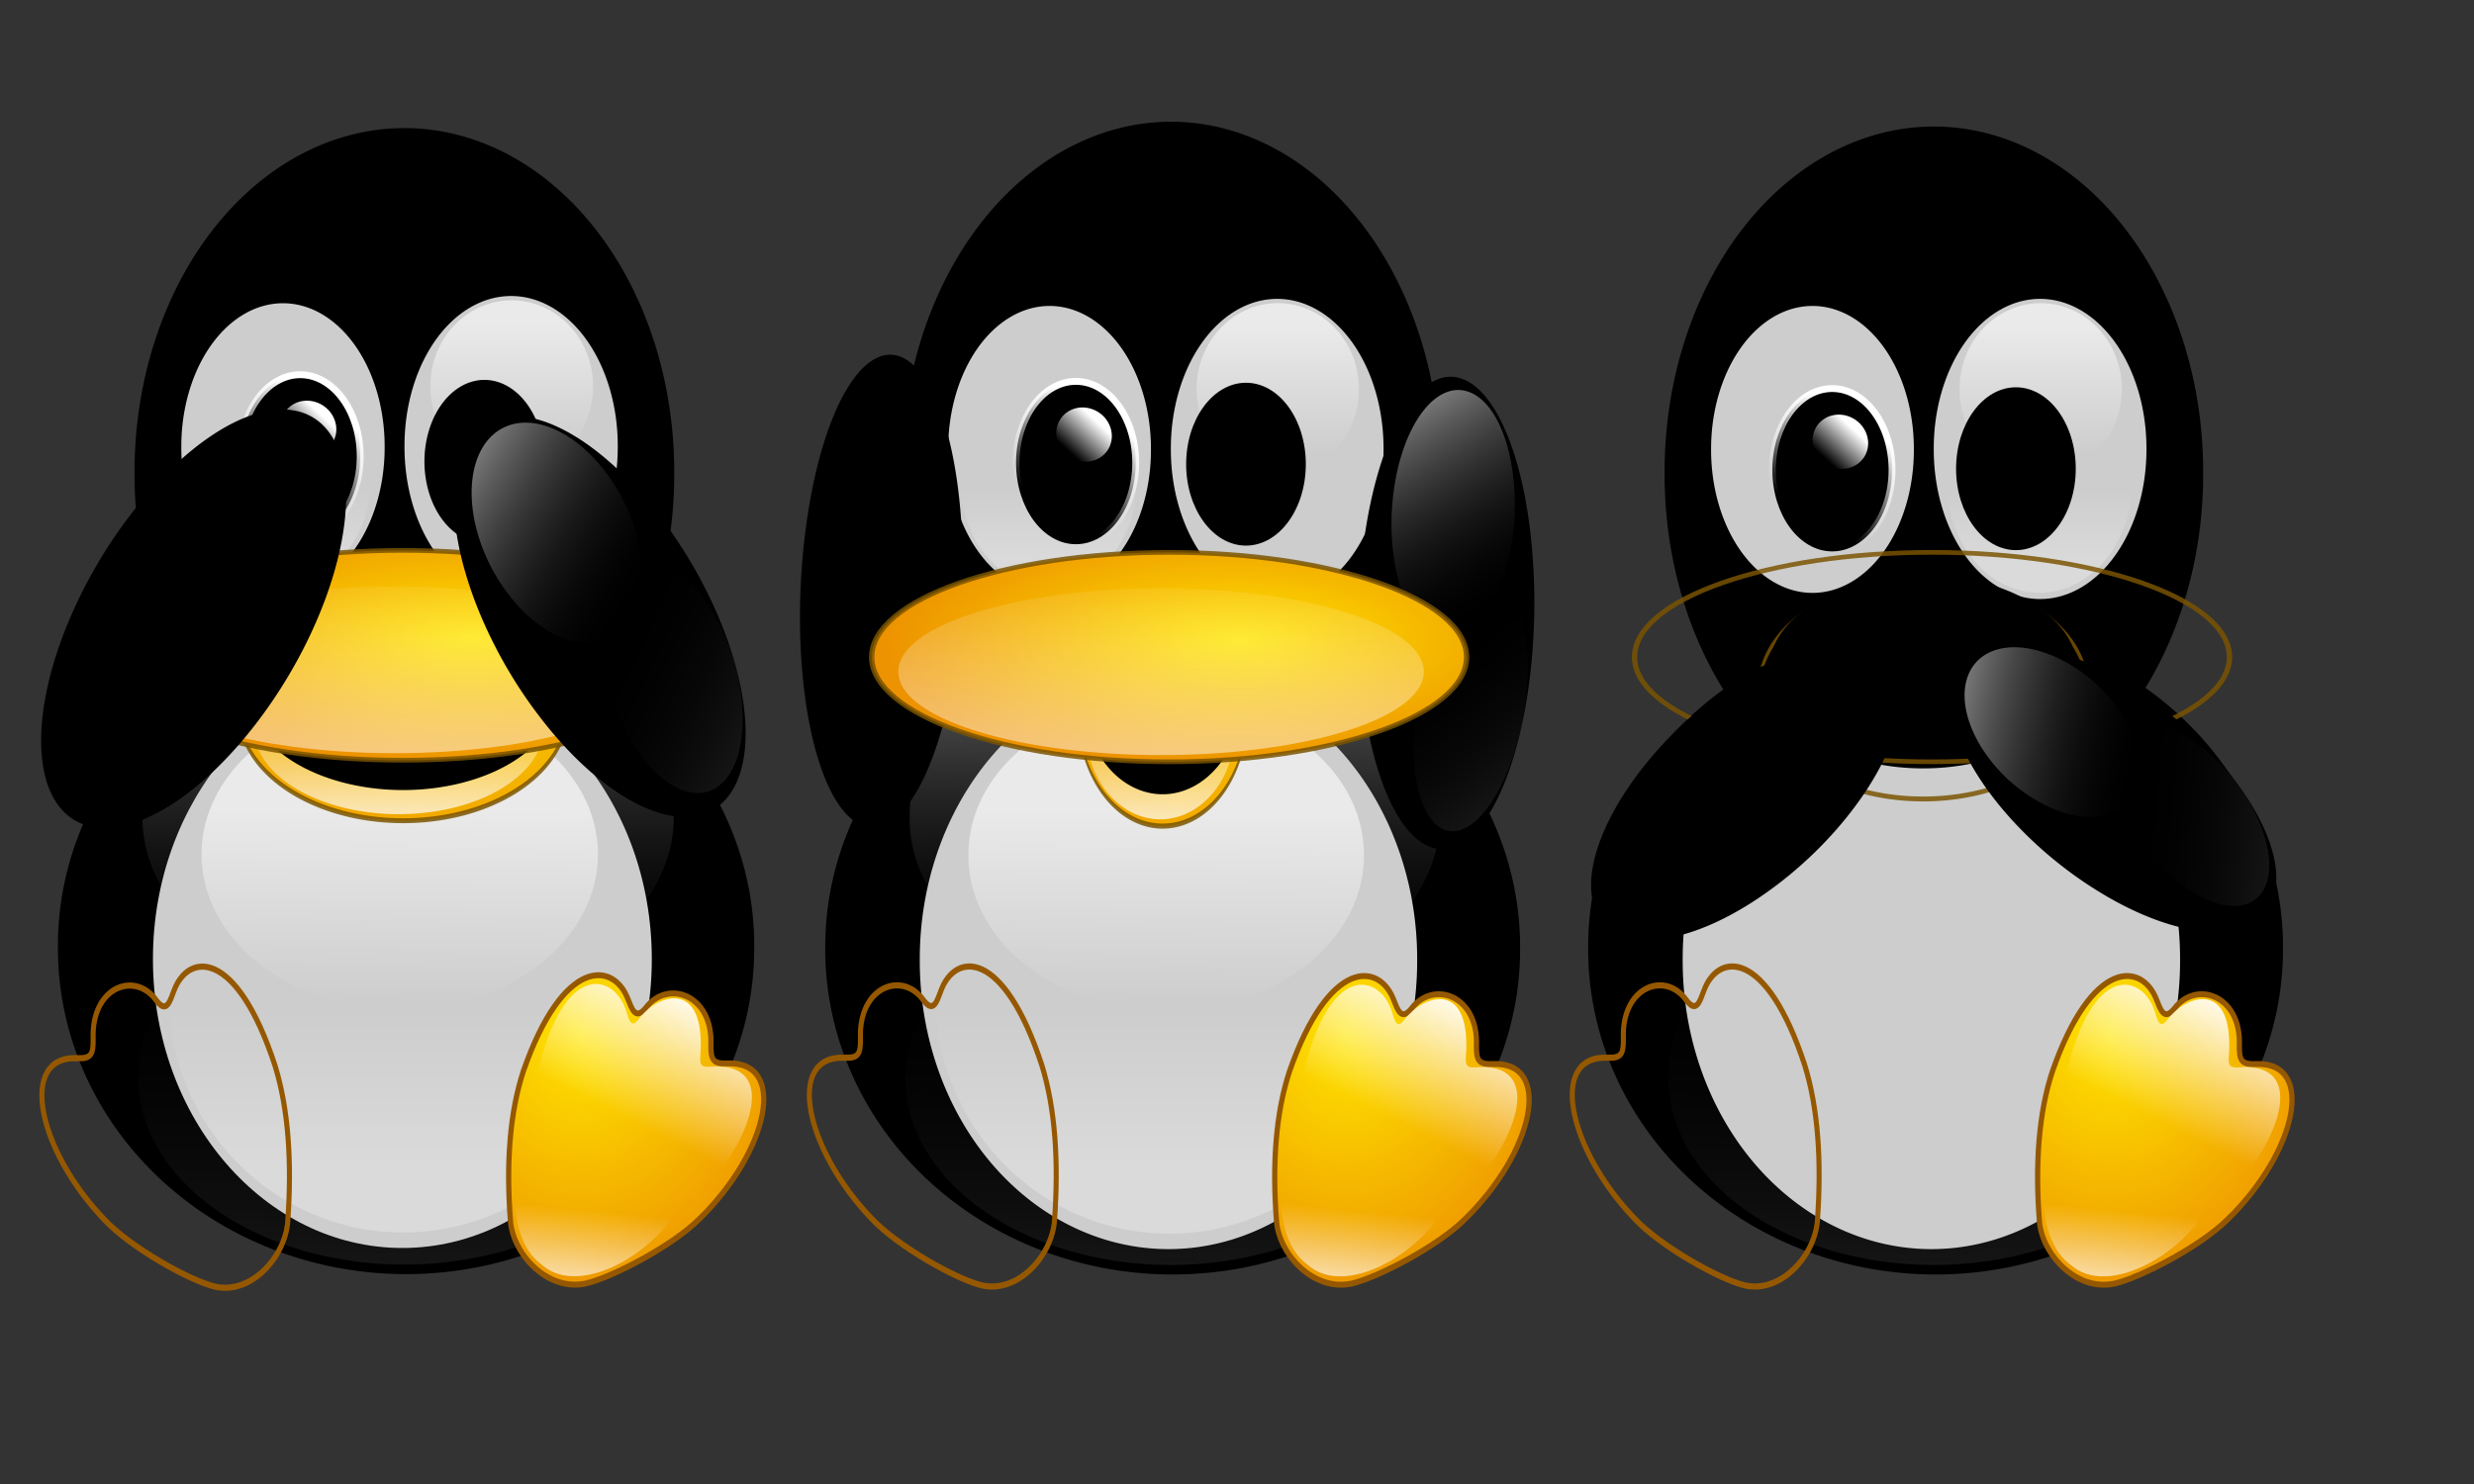 <?xml version="1.0" encoding="UTF-8" standalone="no"?>
<!DOCTYPE svg PUBLIC "-//W3C//DTD SVG 20010904//EN"
"http://www.w3.org/TR/2001/REC-SVG-20010904/DTD/svg10.dtd">
<!-- Created with Sodipodi ("http://www.sodipodi.com/") -->
<svg
   id="svg101"
   sodipodi:version="0.31.1"
   width="10in"
   height="6in"
   sodipodi:docname="/home/klown/graphics/seehearspeak2_10x6.svg"
   xmlns="http://www.w3.org/2000/svg"
   xmlns:sodipodi="http://sodipodi.sourceforge.net/DTD/sodipodi-0.dtd"
   xmlns:xlink="http://www.w3.org/1999/xlink"
   sodipodi:docbase="/home/klown/graphics/">
  <rect width="100%" height="100%" fill="#333333" stroke="none"/>
  <defs
     id="defs103">
    <linearGradient
       id="linearGradient170">
      <stop
         style="stop-color:#ffe500;stop-opacity:1;"
         offset="0"
         id="stop171" />
      <stop
         style="stop-color:#ed9200;stop-opacity:1;"
         offset="1"
         id="stop172" />
    </linearGradient>
    <linearGradient
       id="linearGradient142">
      <stop
         style="stop-color:#ffffff;stop-opacity:0;"
         offset="0"
         id="stop143" />
      <stop
         style="stop-color:#ffffff;stop-opacity:1;"
         offset="1"
         id="stop144" />
    </linearGradient>
    <linearGradient
       id="linearGradient120">
      <stop
         style="stop-color:#000000;stop-opacity:0;"
         offset="0"
         id="stop121" />
      <stop
         style="stop-color:#ffffff;stop-opacity:1;"
         offset="1"
         id="stop122" />
    </linearGradient>
    <linearGradient
       id="linearGradient114">
      <stop
         style="stop-color:#000000;stop-opacity:0;"
         offset="0"
         id="stop115" />
      <stop
         style="stop-color:#ffffff;stop-opacity:1;"
         offset="1"
         id="stop116" />
    </linearGradient>
    <linearGradient
       id="linearGradient109">
      <stop
         style="stop-color:#000000;stop-opacity:0;"
         offset="0"
         id="stop110" />
      <stop
         style="stop-color:#ffffff;stop-opacity:1;"
         offset="1"
         id="stop111" />
    </linearGradient>
    <linearGradient
       xlink:href="#linearGradient109"
       id="linearGradient112"
       x1="0.5"
       y1="0.984"
       x2="0.493"
       y2="-0.117"
       gradientUnits="objectBoundingBox"
       spreadMethod="pad" />
    <linearGradient
       xlink:href="#linearGradient114"
       id="linearGradient113"
       x1="0.515"
       y1="0.164"
       x2="0.493"
       y2="1.641"
       gradientUnits="objectBoundingBox"
       spreadMethod="pad" />
    <radialGradient
       xlink:href="#linearGradient170"
       id="radialGradient117"
       cx="0.591"
       cy="0.265"
       fx="0.591"
       fy="0.265"
       r="0.997"
       gradientUnits="objectBoundingBox"
       spreadMethod="pad" />
    <linearGradient
       xlink:href="#linearGradient142"
       id="linearGradient119"
       x1="0.481"
       y1="0.875"
       x2="0.481"
       y2="0.141"
       gradientUnits="objectBoundingBox"
       spreadMethod="pad" />
    <linearGradient
       xlink:href="#linearGradient142"
       id="linearGradient145"
       x1="0.5"
       y1="0.531"
       x2="0.5"
       y2="0.852"
       gradientUnits="objectBoundingBox"
       spreadMethod="pad" />
    <linearGradient
       xlink:href="#linearGradient142"
       id="linearGradient159"
       x1="0.216"
       y1="0.732"
       x2="0.5"
       y2="0.115"
       gradientUnits="objectBoundingBox"
       gradientTransform="scale(1,1)"
       spreadMethod="pad" />
    <linearGradient
       xlink:href="#linearGradient142"
       id="linearGradient161"
       x1="0.21"
       y1="0.883"
       x2="0.348"
       y2="0.125"
       gradientUnits="objectBoundingBox"
       spreadMethod="pad" />
    <radialGradient
       xlink:href="#linearGradient170"
       id="radialGradient177"
       cx="0.267"
       cy="0.227"
       fx="0.267"
       fy="0.227"
       r="0.822"
       gradientUnits="objectBoundingBox"
       spreadMethod="pad" />
    <linearGradient
       xlink:href="#linearGradient142"
       id="linearGradient178"
       x1="0.478"
       y1="1.216"
       x2="0.725"
       y2="0.027"
       gradientUnits="objectBoundingBox"
       spreadMethod="pad" />
    <linearGradient
       xlink:href="#linearGradient142"
       id="linearGradient180"
       x1="0.507"
       y1="0.648"
       x2="0.5"
       y2="-0.25"
       gradientUnits="objectBoundingBox"
       spreadMethod="pad" />
    <linearGradient
       xlink:href="#linearGradient142"
       id="linearGradient211"
       x1="0.481"
       y1="0.977"
       x2="0.487"
       y2="0.359"
       gradientUnits="objectBoundingBox"
       spreadMethod="pad" />
    <linearGradient
       xlink:href="#linearGradient142"
       id="linearGradient213"
       x1="0.452"
       y1="0.539"
       x2="0.653"
       y2="0.086"
       gradientUnits="objectBoundingBox"
       spreadMethod="pad" />
    <radialGradient
       xlink:href="#linearGradient170"
       id="radialGradient215"
       cx="0.616"
       cy="0.418"
       fx="0.616"
       fy="0.418"
       r="0.6"
       gradientUnits="objectBoundingBox"
       spreadMethod="pad" />
    <linearGradient
       xlink:href="#linearGradient142"
       id="linearGradient217"
       x1="0.495"
       y1="0.569"
       x2="0.711"
       y2="1.02"
       gradientUnits="objectBoundingBox"
       spreadMethod="pad" />
    <linearGradient
       xlink:href="#linearGradient142"
       id="linearGradient226"
       x1="0.514"
       y1="1.193"
       x2="0.5"
       y2="-1.227"
       gradientUnits="objectBoundingBox"
       spreadMethod="pad" />
  </defs>
  <sodipodi:namedview
     id="base" />
  <g
     id="g281"
     transform="matrix(1.872,0,0,1.378,175.275,22.683)"
     style="font-size:12;">
    <path
       sodipodi:type="arc"
       style="fill-rule:evenodd;stroke:none;fill:#000000;fill-opacity:1;stroke-opacity:1;stroke-width:1pt;stroke-linejoin:miter;stroke-linecap:butt;"
       id="path282"
       d="M 223.127 250.602 A 72.017 91.582 0 1 0 79.094,250.602 A 72.017 91.582 0 1 0 223.127 250.602 L 151.111 250.602 z"
       sodipodi:cx="151.110565"
       sodipodi:cy="250.601959"
       sodipodi:rx="72.016884"
       sodipodi:ry="91.582146"
       transform="translate(-1.665,-3.05176e-05)" />
    <path
       sodipodi:type="arc"
       style="fill-rule:nonzero;stroke:none;fill:url(#linearGradient113);fill-opacity:0.259;stroke-opacity:1;stroke-width:1pt;stroke-linejoin:miter;stroke-linecap:butt;opacity:0.99;"
       id="path283"
       d="M 223.127 212.304 A 61.194 54.117 0 1 0 100.74,212.304 A 61.194 54.117 0 1 0 223.127 212.304 L 161.934 212.304 z"
       sodipodi:cx="161.933929"
       sodipodi:cy="212.303970"
       sodipodi:rx="61.193535"
       sodipodi:ry="54.116745"
       transform="matrix(0.898,0,0,0.969,3.619,81.463)" />
    <path
       sodipodi:type="arc"
       style="fill-rule:evenodd;stroke:none;fill:url(#linearGradient112);fill-opacity:0.58;stroke-opacity:1;stroke-width:1pt;stroke-linejoin:miter;stroke-linecap:butt;"
       id="path284"
       d="M 223.127 212.304 A 61.194 54.117 0 1 0 100.74,212.304 A 61.194 54.117 0 1 0 223.127 212.304 L 161.934 212.304 z"
       sodipodi:cx="161.933929"
       sodipodi:cy="212.303970"
       sodipodi:rx="61.193535"
       sodipodi:ry="54.116745"
       transform="matrix(0.898,0,0,0.969,4.452,8.198)" />
  </g>
  <g
     id="g285"
     transform="matrix(1.451,0,0,1.472,237.533,-186.33)"
     style="font-size:12;">
    <path
       sodipodi:type="arc"
       style="fill-rule:evenodd;stroke:none;fill:#000000;fill-opacity:1;stroke-opacity:1;stroke-width:1pt;stroke-linejoin:miter;stroke-linecap:butt;"
       id="path286"
       d="M 223.127 250.602 A 72.017 91.582 0 1 0 79.094,250.602 A 72.017 91.582 0 1 0 223.127 250.602 L 151.111 250.602 z"
       sodipodi:cx="151.110565"
       sodipodi:cy="250.601959"
       sodipodi:rx="72.016884"
       sodipodi:ry="91.582146"
       transform="translate(-1.665,-3.05176e-05)" />
    <path
       sodipodi:type="arc"
       style="fill-rule:nonzero;stroke:none;fill:url(#linearGradient113);fill-opacity:0.259;stroke-opacity:1;stroke-width:1pt;stroke-linejoin:miter;stroke-linecap:butt;opacity:0.99;"
       id="path287"
       d="M 223.127 212.304 A 61.194 54.117 0 1 0 100.74,212.304 A 61.194 54.117 0 1 0 223.127 212.304 L 161.934 212.304 z"
       sodipodi:cx="161.933929"
       sodipodi:cy="212.303970"
       sodipodi:rx="61.193535"
       sodipodi:ry="54.116745"
       transform="matrix(0.898,0,0,0.969,3.619,81.463)" />
    <path
       sodipodi:type="arc"
       style="fill-rule:evenodd;stroke:none;fill:url(#linearGradient112);fill-opacity:0.58;stroke-opacity:1;stroke-width:1pt;stroke-linejoin:miter;stroke-linecap:butt;"
       id="path288"
       d="M 223.127 212.304 A 61.194 54.117 0 1 0 100.74,212.304 A 61.194 54.117 0 1 0 223.127 212.304 L 161.934 212.304 z"
       sodipodi:cx="161.933929"
       sodipodi:cy="212.303970"
       sodipodi:rx="61.193535"
       sodipodi:ry="54.116745"
       transform="matrix(0.898,0,0,0.969,4.452,8.198)" />
  </g>
  <path
     sodipodi:type="arc"
     style="font-size:12;fill:#cccdcc;fill-rule:evenodd;stroke-width:1pt;"
     id="path289"
     d="M 223.127 250.602 A 72.017 91.582 0 1 0 79.094,250.602 A 72.017 91.582 0 1 0 223.127 250.602 L 151.111 250.602 z"
     sodipodi:cx="151.110565"
     sodipodi:cy="250.601959"
     sodipodi:rx="72.016884"
     sodipodi:ry="91.582146"
     transform="matrix(1.34,0,0,1.221,250.923,66.608)" />
  <path
     sodipodi:type="arc"
     style="font-size:12;opacity:0.99;fill:url(#linearGradient145);fill-opacity:0.259;stroke-width:1pt;"
     id="path290"
     d="M 223.127 212.304 A 61.194 54.117 0 1 0 100.74,212.304 A 61.194 54.117 0 1 0 223.127 212.304 L 161.934 212.304 z"
     sodipodi:cx="161.933929"
     sodipodi:cy="212.303970"
     sodipodi:rx="61.193535"
     sodipodi:ry="54.116745"
     transform="matrix(1.482,0,0,1.7,213.762,25.552)" />
  <path
     sodipodi:type="arc"
     style="font-size:12;fill:url(#linearGradient211);fill-opacity:0.58;fill-rule:evenodd;stroke-width:1pt;"
     id="path291"
     d="M 223.127 212.304 A 61.194 54.117 0 1 0 100.74,212.304 A 61.194 54.117 0 1 0 223.127 212.304 L 161.934 212.304 z"
     sodipodi:cx="161.933929"
     sodipodi:cy="212.303970"
     sodipodi:rx="61.193535"
     sodipodi:ry="54.116745"
     transform="matrix(1.254,0,0,1.113,249.451,95.616)" />
  <g
     id="g292"
     transform="matrix(0.751,0,0,0.975,394.308,-341.61)"
     style="font-size:12;">
    <path
       sodipodi:type="arc"
       style="font-size:12;fill-rule:evenodd;stroke-width:1pt;fill:#cccdcc;fill-opacity:1;"
       id="path293"
       d="M 223.127 250.602 A 72.017 91.582 0 1 0 79.094,250.602 A 72.017 91.582 0 1 0 223.127 250.602 L 151.111 250.602 z"
       sodipodi:cx="151.110565"
       sodipodi:cy="250.601959"
       sodipodi:rx="72.016884"
       sodipodi:ry="91.582146"
       transform="matrix(0.763,0,0,0.65,19.577,366.204)" />
    <path
       sodipodi:type="arc"
       style="font-size:12;opacity:0.99;fill:url(#linearGradient145);fill-opacity:0.259;stroke-width:1pt;"
       id="path294"
       d="M 223.127 212.304 A 61.194 54.117 0 1 0 100.74,212.304 A 61.194 54.117 0 1 0 223.127 212.304 L 161.934 212.304 z"
       sodipodi:cx="161.933929"
       sodipodi:cy="212.303970"
       sodipodi:rx="61.193535"
       sodipodi:ry="54.116745"
       transform="matrix(0.78,0,0,0.807,8.186,371.186)" />
    <path
       sodipodi:type="arc"
       style="font-size:12;fill:url(#linearGradient119);fill-opacity:0.58;fill-rule:evenodd;stroke-width:1pt;"
       id="path295"
       d="M 223.127 212.304 A 61.194 54.117 0 1 0 100.74,212.304 A 61.194 54.117 0 1 0 223.127 212.304 L 161.934 212.304 z"
       sodipodi:cx="161.933929"
       sodipodi:cy="212.303970"
       sodipodi:rx="61.193535"
       sodipodi:ry="54.116745"
       transform="matrix(0.685,0,0,0.63,24.244,371.532)" />
  </g>
  <g
     id="g296"
     transform="matrix(0.716,0,0,0.932,310.701,-318.679)"
     style="font-size:12;">
    <path
       sodipodi:type="arc"
       style="font-size:12;fill-rule:evenodd;stroke-width:1pt;fill:#cccdcc;fill-opacity:1;"
       id="path297"
       d="M 223.127 250.602 A 72.017 91.582 0 1 0 79.094,250.602 A 72.017 91.582 0 1 0 223.127 250.602 L 151.111 250.602 z"
       sodipodi:cx="151.110565"
       sodipodi:cy="250.601959"
       sodipodi:rx="72.016884"
       sodipodi:ry="91.582146"
       transform="matrix(0.763,0,0,0.65,19.577,366.204)" />
    <path
       sodipodi:type="arc"
       style="font-size:12;opacity:0.99;fill:url(#linearGradient145);fill-opacity:0.259;stroke-width:1pt;"
       id="path298"
       d="M 223.127 212.304 A 61.194 54.117 0 1 0 100.74,212.304 A 61.194 54.117 0 1 0 223.127 212.304 L 161.934 212.304 z"
       sodipodi:cx="161.933929"
       sodipodi:cy="212.303970"
       sodipodi:rx="61.193535"
       sodipodi:ry="54.116745"
       transform="matrix(0.78,0,0,0.807,8.186,371.186)" />
    <path
       sodipodi:type="arc"
       style="font-size:12;fill:url(#linearGradient119);fill-opacity:0.58;fill-rule:evenodd;stroke-width:1pt;"
       id="path299"
       d="M 223.127 212.304 A 61.194 54.117 0 1 0 100.74,212.304 A 61.194 54.117 0 1 0 223.127 212.304 L 161.934 212.304 z"
       sodipodi:cx="161.933929"
       sodipodi:cy="212.303970"
       sodipodi:rx="61.193535"
       sodipodi:ry="54.116745"
       transform="matrix(0.685,0,0,0.63,24.244,371.532)" />
  </g>
  <path
     transform="matrix(1.992,0,0,1.998,170.369,-347.688)"
     style="font-size:12;stroke:url(#linearGradient159);stroke-width:1pt;"
     d="M 135.708 263.923 C 135.708 272.655 130.486 279.742 124.052 279.742 C 117.618 279.742 112.396 272.655 112.396 263.923 C 112.396 255.191 117.618 248.104 124.052 248.104 C 130.486 248.104 135.708 255.191 135.708 263.923 z "
     id="path389" />
  <path
     sodipodi:type="arc"
     style="font-size:12;fill:url(#linearGradient161);stroke-width:1pt;"
     id="path302"
     d="M 131.545 257.679 A 5.828 5.412 0 1 0 119.889,257.679 A 5.828 5.412 0 1 0 131.545 257.679 L 125.717 257.679 z"
     sodipodi:cx="125.717331"
     sodipodi:cy="257.678772"
     sodipodi:rx="5.827953"
     sodipodi:ry="5.411636"
     transform="matrix(1.571,1.036,-1.05,1.592,493.715,-371.792)" />
  <path
     transform="matrix(1.992,0,0,1.998,236.374,-347.152)"
     style="font-size:12;stroke:url(#linearGradient159);stroke-width:1pt;"
     d="M 135.708 263.923 C 135.708 272.655 130.486 279.742 124.052 279.742 C 117.618 279.742 112.396 272.655 112.396 263.923 C 112.396 255.191 117.618 248.104 124.052 248.104 C 130.486 248.104 135.708 255.191 135.708 263.923 z "
     id="path398" />
  <path
     sodipodi:type="arc"
     style="font-size:12;fill:url(#linearGradient161);stroke-width:1pt;"
     id="path305"
     d="M 131.545 257.679 A 5.828 5.412 0 1 0 119.889,257.679 A 5.828 5.412 0 1 0 131.545 257.679 L 125.717 257.679 z"
     sodipodi:cx="125.717331"
     sodipodi:cy="257.678772"
     sodipodi:rx="5.827953"
     sodipodi:ry="5.411636"
     transform="matrix(1.571,1.036,-1.05,1.592,559.72,-371.256)" />
  <g
     id="g306"
     transform="matrix(-1.133,-0.908,-0.712,1.443,856.117,-247.859)"
     style="font-size:12;">
    <path
       sodipodi:type="arc"
       style="font-size:12;fill-rule:evenodd;stroke-width:1pt;"
       id="path307"
       d="M 223.127 250.602 A 72.017 91.582 0 1 0 79.094,250.602 A 72.017 91.582 0 1 0 223.127 250.602 L 151.111 250.602 z"
       sodipodi:cx="151.110565"
       sodipodi:cy="250.601959"
       sodipodi:rx="72.016884"
       sodipodi:ry="91.582146"
       transform="matrix(0.195,0.341,-0.349,0.45,92.886,194.3)" />
    <path
       sodipodi:type="arc"
       style="font-size:12;opacity:0.99;fill:url(#linearGradient113);fill-opacity:0.259;stroke-width:1pt;"
       id="path308"
       d="M 223.127 212.304 A 61.194 54.117 0 1 0 100.74,212.304 A 61.194 54.117 0 1 0 223.127 212.304 L 161.934 212.304 z"
       sodipodi:cx="161.933929"
       sodipodi:cy="212.303970"
       sodipodi:rx="61.193535"
       sodipodi:ry="54.116745"
       transform="matrix(0.14,0.285,-0.272,0.406,52.731,240.5)" />
    <path
       sodipodi:type="arc"
       style="font-size:12;fill:url(#linearGradient112);fill-opacity:0.58;fill-rule:evenodd;stroke-width:1pt;"
       id="path309"
       d="M 223.127 212.304 A 61.194 54.117 0 1 0 100.74,212.304 A 61.194 54.117 0 1 0 223.127 212.304 L 161.934 212.304 z"
       sodipodi:cx="161.933929"
       sodipodi:cy="212.303970"
       sodipodi:rx="61.193535"
       sodipodi:ry="54.116745"
       transform="matrix(0.168,0.268,-0.325,0.382,87.004,214.006)" />
  </g>
  <g
     id="g310"
     transform="matrix(0.75,0,0,1.637,345.875,-340.665)"
     style="font-size:12;">
    <g
       id="g311"
       transform="matrix(0.587,0,0,1.032,53.112,61.055)">
      <path
         sodipodi:type="arc"
         style="fill-rule:nonzero;stroke:#7a5400;stroke-opacity:0.838;fill:url(#radialGradient117);fill-opacity:1;stroke-width:1pt;stroke-linejoin:miter;stroke-linecap:butt;"
         id="path312"
         d="M 223.127 313.877 A 74.515 29.972 0 1 0 74.098,313.877 A 74.515 29.972 0 1 0 223.127 313.877 L 148.613 313.877 z"
         sodipodi:cx="148.612885"
         sodipodi:cy="313.876892"
         sodipodi:rx="74.514580"
         sodipodi:ry="29.972351"
         transform="matrix(1,0,0,0.875,0,31.326)" />
      <path
         sodipodi:type="arc"
         style="fill-rule:nonzero;stroke:none;stroke-opacity:0.838;fill:url(#linearGradient178);fill-opacity:1;stroke-width:1pt;stroke-linejoin:miter;stroke-linecap:butt;"
         id="path313"
         d="M 223.127 313.877 A 74.515 29.972 0 1 0 74.098,313.877 A 74.515 29.972 0 1 0 223.127 313.877 L 148.613 313.877 z"
         sodipodi:cx="148.612885"
         sodipodi:cy="313.876892"
         sodipodi:rx="74.514580"
         sodipodi:ry="29.972351"
         transform="matrix(0.81,0,0,0.528,26.563,131.569)" />
      <path
         sodipodi:type="arc"
         style="fill-rule:nonzero;stroke:none;stroke-opacity:0.838;fill:url(#linearGradient180);fill-opacity:1;stroke-width:1pt;stroke-linejoin:miter;stroke-linecap:butt;"
         id="path314"
         d="M 223.127 313.877 A 74.515 29.972 0 1 0 74.098,313.877 A 74.515 29.972 0 1 0 223.127 313.877 L 148.613 313.877 z"
         sodipodi:cx="148.612885"
         sodipodi:cy="313.876892"
         sodipodi:rx="74.514580"
         sodipodi:ry="29.972351"
         transform="matrix(0.883,0,0,-0.694,15.354,527.683)" />
    </g>
    <path
       sodipodi:type="arc"
       style="fill-rule:nonzero;stroke:none;stroke-opacity:1;fill:#000000;fill-opacity:1;stroke-width:1pt;stroke-linejoin:miter;stroke-linecap:butt;"
       id="path315"
       d="M 175.671 372.156 A 34.968 20.814 0 1 0 105.736,372.156 A 34.968 20.814 0 1 0 175.671 372.156 L 140.704 372.156 z"
       sodipodi:cx="140.703506"
       sodipodi:cy="372.156494"
       sodipodi:rx="34.967731"
       sodipodi:ry="20.814148"
       transform="matrix(1.179,0,0,1.14,-25.542,-51.685)" />
  </g>
  <g
     id="g316"
     transform="matrix(1.099,-0.767,0.552,1.526,105.692,-291.059)"
     style="font-size:12;">
    <path
       sodipodi:type="arc"
       style="font-size:12;fill-rule:evenodd;stroke-width:1pt;"
       id="path317"
       d="M 223.127 250.602 A 72.017 91.582 0 1 0 79.094,250.602 A 72.017 91.582 0 1 0 223.127 250.602 L 151.111 250.602 z"
       sodipodi:cx="151.110565"
       sodipodi:cy="250.601959"
       sodipodi:rx="72.016884"
       sodipodi:ry="91.582146"
       transform="matrix(0.195,0.341,-0.349,0.45,92.886,194.3)" />
    <path
       sodipodi:type="arc"
       style="font-size:12;opacity:0.99;fill:url(#linearGradient113);fill-opacity:0.259;stroke-width:1pt;"
       id="path318"
       d="M 223.127 212.304 A 61.194 54.117 0 1 0 100.74,212.304 A 61.194 54.117 0 1 0 223.127 212.304 L 161.934 212.304 z"
       sodipodi:cx="161.933929"
       sodipodi:cy="212.303970"
       sodipodi:rx="61.193535"
       sodipodi:ry="54.116745"
       transform="matrix(0.14,0.285,-0.272,0.406,52.731,240.5)" />
    <path
       sodipodi:type="arc"
       style="font-size:12;fill:url(#linearGradient112);fill-opacity:0.58;fill-rule:evenodd;stroke-width:1pt;"
       id="path319"
       d="M 223.127 212.304 A 61.194 54.117 0 1 0 100.74,212.304 A 61.194 54.117 0 1 0 223.127 212.304 L 161.934 212.304 z"
       sodipodi:cx="161.933929"
       sodipodi:cy="212.303970"
       sodipodi:rx="61.193535"
       sodipodi:ry="54.116745"
       transform="matrix(0.168,0.268,-0.325,0.382,87.004,214.006)" />
  </g>
  <path
     transform="matrix(1.549,0,0,1.356,223.457,-170.581)"
     style="font-size:12;fill:url(#radialGradient215);stroke:#7a5400;stroke-width:1pt;stroke-opacity:0.838;"
     d="M 223.127 313.877 C 223.127 330.422 189.745 343.849 148.613 343.849 C 107.481 343.849 74.098 330.422 74.098 313.877 C 74.098 297.332 107.481 283.905 148.613 283.905 C 189.745 283.905 223.127 297.332 223.127 313.877 z "
     id="path399" />
  <path
     sodipodi:type="arc"
     style="font-size:12;fill:url(#linearGradient178);stroke-width:1pt;stroke-opacity:0.838;"
     id="path321"
     d="M 223.127 313.877 A 74.515 29.972 0 1 0 74.098,313.877 A 74.515 29.972 0 1 0 223.127 313.877 L 148.613 313.877 z"
     sodipodi:cx="148.612885"
     sodipodi:cy="313.876892"
     sodipodi:rx="74.514580"
     sodipodi:ry="29.972351"
     transform="matrix(1.255,0,0,0.818,264.612,-15.274)" />
  <path
     sodipodi:type="arc"
     style="font-size:12;fill:url(#linearGradient226);stroke-width:1pt;stroke-opacity:0.838;"
     id="path322"
     d="M 223.127 313.877 A 74.515 29.972 0 1 0 74.098,313.877 A 74.515 29.972 0 1 0 223.127 313.877 L 148.613 313.877 z"
     sodipodi:cx="148.612885"
     sodipodi:cy="313.876892"
     sodipodi:rx="74.514580"
     sodipodi:ry="29.972351"
     transform="matrix(1.368,0,0,-1.076,247.244,598.439)" />
  <g
     id="g323"
     transform="matrix(0.745,0,0,0.846,379.941,25.237)"
     style="font-size:12;">
    <path
       style="fill:url(#radialGradient177);fill-rule:evenodd;stroke:#955800;stroke-opacity:1;stroke-width:1pt;stroke-linejoin:miter;stroke-linecap:butt;fill-opacity:1;"
       d="M 176.92 579.466 C 175.788 566.489 176.757 555.083 180.25 545.746 C 190.392 520.162 203.198 521.147 206.893 529.512 C 207.926 531.735 208.825 534.49 211.472 531.592 C 217.055 525.064 228.665 528.583 228.123 539.919 C 228.086 543.211 228.629 544.22 232.285 544.081 C 247.881 543.475 242.845 563.862 225.21 579.05 C 218.214 585.221 202.619 592.341 196.069 593.619 C 186.372 595.398 177.557 586.997 176.92 579.466 z "
       id="path324"
       sodipodi:nodetypes="cssssssss"
       transform="matrix(2.034,0,0,2.034,-204.988,-648.315)" />
    <path
       style="fill:url(#linearGradient213);fill-rule:evenodd;stroke:none;stroke-opacity:1;stroke-width:1pt;stroke-linejoin:miter;stroke-linecap:butt;fill-opacity:1;"
       d="M 174.956 579.226 C 173.824 566.249 178.156 548.339 181.723 539.029 C 189.901 517.044 202.707 520.187 206.402 528.552 C 207.435 530.775 207.843 534.49 210.49 531.592 C 216.073 525.064 230.138 520.907 229.596 539.199 C 229.454 542.489 228.635 544.335 232.285 544.081 C 254.51 542.515 245.055 564.582 227.42 579.77 C 220.424 585.941 202.619 592.341 196.069 593.619 C 186.372 595.398 175.593 586.757 174.956 579.226 z "
       id="path325"
       sodipodi:nodetypes="cssssssss"
       transform="matrix(1.696,0,0,1.735,-135.648,-484.126)" />
    <path
       transform="matrix(1.027,0.647,-0.414,1.433,211.641,-363.55)"
       style="font-size:12;fill:url(#linearGradient217);stroke-width:1pt;"
       d="M 237.401 510.776 C 231.091 530.943 202.987 556.511 184.194 554.673 C 167.764 554.673 161.579 538.35 161.579 523.644 C 162.6 506.444 173.603 500.788 190.033 500.788 C 206.463 500.788 237.401 496.069 237.401 510.776 z "
       id="path326"
       sodipodi:nodetypes="ccccc" />
  </g>
  <g
     id="g327"
     transform="matrix(-0.723,0,0,0.877,521.159,8.576)"
     style="font-size:12;">
    <path
       style="fill:url(#radialGradient177);fill-rule:evenodd;stroke:#955800;stroke-opacity:1;stroke-width:1pt;stroke-linejoin:miter;stroke-linecap:butt;fill-opacity:1;"
       d="M 176.92 579.466 C 175.788 566.489 176.757 555.083 180.25 545.746 C 190.392 520.162 203.198 521.147 206.893 529.512 C 207.926 531.735 208.825 534.49 211.472 531.592 C 217.055 525.064 228.665 528.583 228.123 539.919 C 228.086 543.211 228.629 544.22 232.285 544.081 C 247.881 543.475 242.845 563.862 225.21 579.05 C 218.214 585.221 202.619 592.341 196.069 593.619 C 186.372 595.398 177.557 586.997 176.92 579.466 z "
       id="path328"
       sodipodi:nodetypes="cssssssss"
       transform="matrix(2.034,0,0,2.034,-204.988,-648.315)" />
    <path
       style="fill:url(#linearGradient213);fill-rule:evenodd;stroke:none;stroke-opacity:1;stroke-width:1pt;stroke-linejoin:miter;stroke-linecap:butt;fill-opacity:1;"
       d="M 174.956 579.226 C 173.824 566.249 178.156 548.339 181.723 539.029 C 189.901 517.044 202.707 520.187 206.402 528.552 C 207.435 530.775 207.843 534.49 210.49 531.592 C 216.073 525.064 230.138 520.907 229.596 539.199 C 229.454 542.489 228.635 544.335 232.285 544.081 C 254.51 542.515 245.055 564.582 227.42 579.77 C 220.424 585.941 202.619 592.341 196.069 593.619 C 186.372 595.398 175.593 586.757 174.956 579.226 z "
       id="path329"
       sodipodi:nodetypes="cssssssss"
       transform="matrix(1.696,0,0,1.735,-135.648,-484.126)" />
    <path
       transform="matrix(1.027,0.647,-0.414,1.433,211.641,-363.55)"
       style="font-size:12;fill:url(#linearGradient217);stroke-width:1pt;"
       d="M 237.401 510.776 C 231.091 530.943 202.987 556.511 184.194 554.673 C 167.764 554.673 161.579 538.35 161.579 523.644 C 162.6 506.444 173.603 500.788 190.033 500.788 C 206.463 500.788 237.401 496.069 237.401 510.776 z "
       id="path330"
       sodipodi:nodetypes="ccccc" />
  </g>
  <g
     id="g331"
     transform="matrix(1.872,0,0,1.378,471.311,22.683)"
     style="font-size:12;">
    <path
       sodipodi:type="arc"
       style="fill-rule:evenodd;stroke:none;fill:#000000;fill-opacity:1;stroke-opacity:1;stroke-width:1pt;stroke-linejoin:miter;stroke-linecap:butt;"
       id="path332"
       d="M 223.127 250.602 A 72.017 91.582 0 1 0 79.094,250.602 A 72.017 91.582 0 1 0 223.127 250.602 L 151.111 250.602 z"
       sodipodi:cx="151.110565"
       sodipodi:cy="250.601959"
       sodipodi:rx="72.016884"
       sodipodi:ry="91.582146"
       transform="translate(-1.665,-3.05176e-05)" />
    <path
       sodipodi:type="arc"
       style="fill-rule:nonzero;stroke:none;fill:url(#linearGradient113);fill-opacity:0.259;stroke-opacity:1;stroke-width:1pt;stroke-linejoin:miter;stroke-linecap:butt;opacity:0.99;"
       id="path333"
       d="M 223.127 212.304 A 61.194 54.117 0 1 0 100.74,212.304 A 61.194 54.117 0 1 0 223.127 212.304 L 161.934 212.304 z"
       sodipodi:cx="161.933929"
       sodipodi:cy="212.303970"
       sodipodi:rx="61.193535"
       sodipodi:ry="54.116745"
       transform="matrix(0.898,0,0,0.969,3.619,81.463)" />
    <path
       sodipodi:type="arc"
       style="fill-rule:evenodd;stroke:none;fill:url(#linearGradient112);fill-opacity:0.58;stroke-opacity:1;stroke-width:1pt;stroke-linejoin:miter;stroke-linecap:butt;"
       id="path334"
       d="M 223.127 212.304 A 61.194 54.117 0 1 0 100.74,212.304 A 61.194 54.117 0 1 0 223.127 212.304 L 161.934 212.304 z"
       sodipodi:cx="161.933929"
       sodipodi:cy="212.303970"
       sodipodi:rx="61.193535"
       sodipodi:ry="54.116745"
       transform="matrix(0.898,0,0,0.969,4.452,8.198)" />
  </g>
  <g
     id="g335"
     transform="matrix(1.451,0,0,1.463,533.569,-183.037)"
     style="font-size:12;">
    <path
       sodipodi:type="arc"
       style="fill-rule:evenodd;stroke:none;fill:#000000;fill-opacity:1;stroke-opacity:1;stroke-width:1pt;stroke-linejoin:miter;stroke-linecap:butt;"
       id="path336"
       d="M 223.127 250.602 A 72.017 91.582 0 1 0 79.094,250.602 A 72.017 91.582 0 1 0 223.127 250.602 L 151.111 250.602 z"
       sodipodi:cx="151.110565"
       sodipodi:cy="250.601959"
       sodipodi:rx="72.016884"
       sodipodi:ry="91.582146"
       transform="translate(-1.665,-3.05176e-05)" />
    <path
       sodipodi:type="arc"
       style="fill-rule:nonzero;stroke:none;fill:url(#linearGradient113);fill-opacity:0.259;stroke-opacity:1;stroke-width:1pt;stroke-linejoin:miter;stroke-linecap:butt;opacity:0.99;"
       id="path337"
       d="M 223.127 212.304 A 61.194 54.117 0 1 0 100.74,212.304 A 61.194 54.117 0 1 0 223.127 212.304 L 161.934 212.304 z"
       sodipodi:cx="161.933929"
       sodipodi:cy="212.303970"
       sodipodi:rx="61.193535"
       sodipodi:ry="54.116745"
       transform="matrix(0.898,0,0,0.969,3.619,81.463)" />
    <path
       sodipodi:type="arc"
       style="fill-rule:evenodd;stroke:none;fill:url(#linearGradient112);fill-opacity:0.58;stroke-opacity:1;stroke-width:1pt;stroke-linejoin:miter;stroke-linecap:butt;"
       id="path338"
       d="M 223.127 212.304 A 61.194 54.117 0 1 0 100.74,212.304 A 61.194 54.117 0 1 0 223.127 212.304 L 161.934 212.304 z"
       sodipodi:cx="161.933929"
       sodipodi:cy="212.303970"
       sodipodi:rx="61.193535"
       sodipodi:ry="54.116745"
       transform="matrix(0.898,0,0,0.969,4.452,8.198)" />
  </g>
  <path
     sodipodi:type="arc"
     style="font-size:12;fill:#cccdcc;fill-rule:evenodd;stroke-width:1pt;"
     id="path339"
     d="M 223.127 250.602 A 72.017 91.582 0 1 0 79.094,250.602 A 72.017 91.582 0 1 0 223.127 250.602 L 151.111 250.602 z"
     sodipodi:cx="151.110565"
     sodipodi:cy="250.601959"
     sodipodi:rx="72.016884"
     sodipodi:ry="91.582146"
     transform="matrix(1.34,0,0,1.221,546.959,66.608)" />
  <path
     sodipodi:type="arc"
     style="font-size:12;opacity:0.99;fill:url(#linearGradient145);fill-opacity:0.259;stroke-width:1pt;"
     id="path340"
     d="M 223.127 212.304 A 61.194 54.117 0 1 0 100.74,212.304 A 61.194 54.117 0 1 0 223.127 212.304 L 161.934 212.304 z"
     sodipodi:cx="161.933929"
     sodipodi:cy="212.303970"
     sodipodi:rx="61.193535"
     sodipodi:ry="54.116745"
     transform="matrix(1.482,0,0,1.7,509.799,25.552)" />
  <path
     sodipodi:type="arc"
     style="font-size:12;fill:url(#linearGradient211);fill-opacity:0.58;fill-rule:evenodd;stroke-width:1pt;"
     id="path341"
     d="M 223.127 212.304 A 61.194 54.117 0 1 0 100.74,212.304 A 61.194 54.117 0 1 0 223.127 212.304 L 161.934 212.304 z"
     sodipodi:cx="161.933929"
     sodipodi:cy="212.303970"
     sodipodi:rx="61.193535"
     sodipodi:ry="54.116745"
     transform="matrix(1.254,0,0,1.113,545.488,95.616)" />
  <g
     id="g342"
     transform="matrix(0.751,0,0,0.975,690.344,-341.61)"
     style="font-size:12;">
    <path
       sodipodi:type="arc"
       style="font-size:12;fill-rule:evenodd;stroke-width:1pt;fill:#cccdcc;fill-opacity:1;"
       id="path343"
       d="M 223.127 250.602 A 72.017 91.582 0 1 0 79.094,250.602 A 72.017 91.582 0 1 0 223.127 250.602 L 151.111 250.602 z"
       sodipodi:cx="151.110565"
       sodipodi:cy="250.601959"
       sodipodi:rx="72.016884"
       sodipodi:ry="91.582146"
       transform="matrix(0.763,0,0,0.65,19.577,366.204)" />
    <path
       sodipodi:type="arc"
       style="font-size:12;opacity:0.99;fill:url(#linearGradient145);fill-opacity:0.259;stroke-width:1pt;"
       id="path344"
       d="M 223.127 212.304 A 61.194 54.117 0 1 0 100.74,212.304 A 61.194 54.117 0 1 0 223.127 212.304 L 161.934 212.304 z"
       sodipodi:cx="161.933929"
       sodipodi:cy="212.303970"
       sodipodi:rx="61.193535"
       sodipodi:ry="54.116745"
       transform="matrix(0.78,0,0,0.807,8.186,371.186)" />
    <path
       sodipodi:type="arc"
       style="font-size:12;fill:url(#linearGradient119);fill-opacity:0.58;fill-rule:evenodd;stroke-width:1pt;"
       id="path345"
       d="M 223.127 212.304 A 61.194 54.117 0 1 0 100.74,212.304 A 61.194 54.117 0 1 0 223.127 212.304 L 161.934 212.304 z"
       sodipodi:cx="161.933929"
       sodipodi:cy="212.303970"
       sodipodi:rx="61.193535"
       sodipodi:ry="54.116745"
       transform="matrix(0.685,0,0,0.63,24.244,371.532)" />
  </g>
  <g
     id="g346"
     transform="matrix(0.716,0,0,0.932,606.737,-318.679)"
     style="font-size:12;">
    <path
       sodipodi:type="arc"
       style="font-size:12;fill-rule:evenodd;stroke-width:1pt;fill:#cccdcc;fill-opacity:1;"
       id="path347"
       d="M 223.127 250.602 A 72.017 91.582 0 1 0 79.094,250.602 A 72.017 91.582 0 1 0 223.127 250.602 L 151.111 250.602 z"
       sodipodi:cx="151.110565"
       sodipodi:cy="250.601959"
       sodipodi:rx="72.016884"
       sodipodi:ry="91.582146"
       transform="matrix(0.763,0,0,0.65,19.577,366.204)" />
    <path
       sodipodi:type="arc"
       style="font-size:12;opacity:0.99;fill:url(#linearGradient145);fill-opacity:0.259;stroke-width:1pt;"
       id="path348"
       d="M 223.127 212.304 A 61.194 54.117 0 1 0 100.74,212.304 A 61.194 54.117 0 1 0 223.127 212.304 L 161.934 212.304 z"
       sodipodi:cx="161.933929"
       sodipodi:cy="212.303970"
       sodipodi:rx="61.193535"
       sodipodi:ry="54.116745"
       transform="matrix(0.78,0,0,0.807,8.186,371.186)" />
    <path
       sodipodi:type="arc"
       style="font-size:12;fill:url(#linearGradient119);fill-opacity:0.58;fill-rule:evenodd;stroke-width:1pt;"
       id="path349"
       d="M 223.127 212.304 A 61.194 54.117 0 1 0 100.74,212.304 A 61.194 54.117 0 1 0 223.127 212.304 L 161.934 212.304 z"
       sodipodi:cx="161.933929"
       sodipodi:cy="212.303970"
       sodipodi:rx="61.193535"
       sodipodi:ry="54.116745"
       transform="matrix(0.685,0,0,0.63,24.244,371.532)" />
  </g>
  <path
     transform="matrix(1.992,0,0,1.998,463.845,-344.902)"
     style="font-size:12;stroke:url(#linearGradient159);stroke-width:1pt;"
     d="M 135.708 263.923 C 135.708 272.655 130.486 279.742 124.052 279.742 C 117.618 279.742 112.396 272.655 112.396 263.923 C 112.396 255.191 117.618 248.104 124.052 248.104 C 130.486 248.104 135.708 255.191 135.708 263.923 z "
     id="path454" />
  <path
     sodipodi:type="arc"
     style="font-size:12;fill:url(#linearGradient161);stroke-width:1pt;"
     id="path352"
     d="M 131.545 257.679 A 5.828 5.412 0 1 0 119.889,257.679 A 5.828 5.412 0 1 0 131.545 257.679 L 125.717 257.679 z"
     sodipodi:cx="125.717331"
     sodipodi:cy="257.678772"
     sodipodi:rx="5.827953"
     sodipodi:ry="5.411636"
     transform="matrix(1.571,1.036,-1.05,1.592,787.191,-369.006)" />
  <path
     transform="matrix(1.992,0,0,1.998,535.136,-345.391)"
     style="font-size:12;stroke:url(#linearGradient159);stroke-width:1pt;"
     d="M 135.708 263.923 C 135.708 272.655 130.486 279.742 124.052 279.742 C 117.618 279.742 112.396 272.655 112.396 263.923 C 112.396 255.191 117.618 248.104 124.052 248.104 C 130.486 248.104 135.708 255.191 135.708 263.923 z "
     id="path455" />
  <path
     sodipodi:type="arc"
     style="font-size:12;fill:url(#linearGradient161);stroke-width:1pt;"
     id="path355"
     d="M 131.545 257.679 A 5.828 5.412 0 1 0 119.889,257.679 A 5.828 5.412 0 1 0 131.545 257.679 L 125.717 257.679 z"
     sodipodi:cx="125.717331"
     sodipodi:cy="257.678772"
     sodipodi:rx="5.827953"
     sodipodi:ry="5.411636"
     transform="matrix(1.571,1.036,-1.05,1.592,858.482,-369.495)" />
  <g
     id="g360"
     transform="matrix(1.455,0,0,1.573,542.059,-325.34)"
     style="font-size:12;">
    <g
       id="g361"
       transform="matrix(0.587,0,0,1.032,53.112,61.055)">
      <path
         sodipodi:type="arc"
         style="fill-rule:nonzero;stroke:#7a5400;stroke-opacity:0.838;fill:url(#radialGradient117);fill-opacity:1;stroke-width:1pt;stroke-linejoin:miter;stroke-linecap:butt;"
         id="path362"
         d="M 223.127 313.877 A 74.515 29.972 0 1 0 74.098,313.877 A 74.515 29.972 0 1 0 223.127 313.877 L 148.613 313.877 z"
         sodipodi:cx="148.612885"
         sodipodi:cy="313.876892"
         sodipodi:rx="74.514580"
         sodipodi:ry="29.972351"
         transform="matrix(1,0,0,0.875,0,31.326)" />
      <path
         sodipodi:type="arc"
         style="fill-rule:nonzero;stroke:none;stroke-opacity:0.838;fill:url(#linearGradient178);fill-opacity:1;stroke-width:1pt;stroke-linejoin:miter;stroke-linecap:butt;"
         id="path363"
         d="M 223.127 313.877 A 74.515 29.972 0 1 0 74.098,313.877 A 74.515 29.972 0 1 0 223.127 313.877 L 148.613 313.877 z"
         sodipodi:cx="148.612885"
         sodipodi:cy="313.876892"
         sodipodi:rx="74.514580"
         sodipodi:ry="29.972351"
         transform="matrix(0.81,0,0,0.528,26.563,131.569)" />
      <path
         sodipodi:type="arc"
         style="fill-rule:nonzero;stroke:none;stroke-opacity:0.838;fill:url(#linearGradient180);fill-opacity:1;stroke-width:1pt;stroke-linejoin:miter;stroke-linecap:butt;"
         id="path364"
         d="M 223.127 313.877 A 74.515 29.972 0 1 0 74.098,313.877 A 74.515 29.972 0 1 0 223.127 313.877 L 148.613 313.877 z"
         sodipodi:cx="148.612885"
         sodipodi:cy="313.876892"
         sodipodi:rx="74.514580"
         sodipodi:ry="29.972351"
         transform="matrix(0.883,0,0,-0.694,15.354,527.683)" />
    </g>
    <path
       sodipodi:type="arc"
       style="fill-rule:nonzero;stroke:none;stroke-opacity:1;fill:#000000;fill-opacity:1;stroke-width:1pt;stroke-linejoin:miter;stroke-linecap:butt;"
       id="path365"
       d="M 175.671 372.156 A 34.968 20.814 0 1 0 105.736,372.156 A 34.968 20.814 0 1 0 175.671 372.156 L 140.704 372.156 z"
       sodipodi:cx="140.703506"
       sodipodi:cy="372.156494"
       sodipodi:rx="34.967731"
       sodipodi:ry="20.814148"
       transform="matrix(1.179,0,0,1.14,-25.542,-51.685)" />
  </g>
  <path
     transform="matrix(1.549,0,0,1.356,519.494,-170.581)"
     style="font-size:12;fill:url(#radialGradient215);stroke:#7a5400;stroke-width:1pt;stroke-opacity:0.838;"
     d="M 223.127 313.877 C 223.127 330.422 189.745 343.849 148.613 343.849 C 107.481 343.849 74.098 330.422 74.098 313.877 C 74.098 297.332 107.481 283.905 148.613 283.905 C 189.745 283.905 223.127 297.332 223.127 313.877 z "
     id="path456" />
  <path
     sodipodi:type="arc"
     style="font-size:12;fill:url(#linearGradient178);stroke-width:1pt;stroke-opacity:0.838;"
     id="path371"
     d="M 223.127 313.877 A 74.515 29.972 0 1 0 74.098,313.877 A 74.515 29.972 0 1 0 223.127 313.877 L 148.613 313.877 z"
     sodipodi:cx="148.612885"
     sodipodi:cy="313.876892"
     sodipodi:rx="74.514580"
     sodipodi:ry="29.972351"
     transform="matrix(1.255,0,0,0.818,560.648,-15.274)" />
  <path
     sodipodi:type="arc"
     style="font-size:12;fill:url(#linearGradient226);stroke-width:1pt;stroke-opacity:0.838;"
     id="path372"
     d="M 223.127 313.877 A 74.515 29.972 0 1 0 74.098,313.877 A 74.515 29.972 0 1 0 223.127 313.877 L 148.613 313.877 z"
     sodipodi:cx="148.612885"
     sodipodi:cy="313.876892"
     sodipodi:rx="74.514580"
     sodipodi:ry="29.972351"
     transform="matrix(1.368,0,0,-1.076,543.281,598.439)" />
  <g
     id="g373"
     transform="matrix(0.745,0,0,0.846,675.977,25.237)"
     style="font-size:12;">
    <path
       style="fill:url(#radialGradient177);fill-rule:evenodd;stroke:#955800;stroke-opacity:1;stroke-width:1pt;stroke-linejoin:miter;stroke-linecap:butt;fill-opacity:1;"
       d="M 176.92 579.466 C 175.788 566.489 176.757 555.083 180.25 545.746 C 190.392 520.162 203.198 521.147 206.893 529.512 C 207.926 531.735 208.825 534.49 211.472 531.592 C 217.055 525.064 228.665 528.583 228.123 539.919 C 228.086 543.211 228.629 544.22 232.285 544.081 C 247.881 543.475 242.845 563.862 225.21 579.05 C 218.214 585.221 202.619 592.341 196.069 593.619 C 186.372 595.398 177.557 586.997 176.92 579.466 z "
       id="path374"
       sodipodi:nodetypes="cssssssss"
       transform="matrix(2.034,0,0,2.034,-204.988,-648.315)" />
    <path
       style="fill:url(#linearGradient213);fill-rule:evenodd;stroke:none;stroke-opacity:1;stroke-width:1pt;stroke-linejoin:miter;stroke-linecap:butt;fill-opacity:1;"
       d="M 174.956 579.226 C 173.824 566.249 178.156 548.339 181.723 539.029 C 189.901 517.044 202.707 520.187 206.402 528.552 C 207.435 530.775 207.843 534.49 210.49 531.592 C 216.073 525.064 230.138 520.907 229.596 539.199 C 229.454 542.489 228.635 544.335 232.285 544.081 C 254.51 542.515 245.055 564.582 227.42 579.77 C 220.424 585.941 202.619 592.341 196.069 593.619 C 186.372 595.398 175.593 586.757 174.956 579.226 z "
       id="path375"
       sodipodi:nodetypes="cssssssss"
       transform="matrix(1.696,0,0,1.735,-135.648,-484.126)" />
    <path
       transform="matrix(1.027,0.647,-0.414,1.433,211.641,-363.55)"
       style="font-size:12;fill:url(#linearGradient217);stroke-width:1pt;"
       d="M 237.401 510.776 C 231.091 530.943 202.987 556.511 184.194 554.673 C 167.764 554.673 161.579 538.35 161.579 523.644 C 162.6 506.444 173.603 500.788 190.033 500.788 C 206.463 500.788 237.401 496.069 237.401 510.776 z "
       id="path376"
       sodipodi:nodetypes="ccccc" />
  </g>
  <g
     id="g377"
     transform="matrix(-0.723,0,0,0.877,817.195,8.576)"
     style="font-size:12;">
    <path
       style="fill:url(#radialGradient177);fill-rule:evenodd;stroke:#955800;stroke-opacity:1;stroke-width:1pt;stroke-linejoin:miter;stroke-linecap:butt;fill-opacity:1;"
       d="M 176.92 579.466 C 175.788 566.489 176.757 555.083 180.25 545.746 C 190.392 520.162 203.198 521.147 206.893 529.512 C 207.926 531.735 208.825 534.49 211.472 531.592 C 217.055 525.064 228.665 528.583 228.123 539.919 C 228.086 543.211 228.629 544.22 232.285 544.081 C 247.881 543.475 242.845 563.862 225.21 579.05 C 218.214 585.221 202.619 592.341 196.069 593.619 C 186.372 595.398 177.557 586.997 176.92 579.466 z "
       id="path378"
       sodipodi:nodetypes="cssssssss"
       transform="matrix(2.034,0,0,2.034,-204.988,-648.315)" />
    <path
       style="fill:url(#linearGradient213);fill-rule:evenodd;stroke:none;stroke-opacity:1;stroke-width:1pt;stroke-linejoin:miter;stroke-linecap:butt;fill-opacity:1;"
       d="M 174.956 579.226 C 173.824 566.249 178.156 548.339 181.723 539.029 C 189.901 517.044 202.707 520.187 206.402 528.552 C 207.435 530.775 207.843 534.49 210.49 531.592 C 216.073 525.064 230.138 520.907 229.596 539.199 C 229.454 542.489 228.635 544.335 232.285 544.081 C 254.51 542.515 245.055 564.582 227.42 579.77 C 220.424 585.941 202.619 592.341 196.069 593.619 C 186.372 595.398 175.593 586.757 174.956 579.226 z "
       id="path379"
       sodipodi:nodetypes="cssssssss"
       transform="matrix(1.696,0,0,1.735,-135.648,-484.126)" />
    <path
       transform="matrix(1.027,0.647,-0.414,1.433,211.641,-363.55)"
       style="font-size:12;fill:url(#linearGradient217);stroke-width:1pt;"
       d="M 237.401 510.776 C 231.091 530.943 202.987 556.511 184.194 554.673 C 167.764 554.673 161.579 538.35 161.579 523.644 C 162.6 506.444 173.603 500.788 190.033 500.788 C 206.463 500.788 237.401 496.069 237.401 510.776 z "
       id="path380"
       sodipodi:nodetypes="ccccc" />
  </g>
  <g
     id="g356"
     transform="matrix(-1.331,0.489,0.489,1.331,691.111,-188.513)"
     style="font-size:12;">
    <path
       sodipodi:type="arc"
       style="font-size:12;fill-rule:evenodd;stroke-width:1pt;"
       id="path357"
       d="M 223.127 250.602 A 72.017 91.582 0 1 0 79.094,250.602 A 72.017 91.582 0 1 0 223.127 250.602 L 151.111 250.602 z"
       sodipodi:cx="151.110565"
       sodipodi:cy="250.601959"
       sodipodi:rx="72.016884"
       sodipodi:ry="91.582146"
       transform="matrix(0.195,0.341,-0.349,0.45,92.886,194.3)" />
    <path
       sodipodi:type="arc"
       style="font-size:12;opacity:0.99;fill:url(#linearGradient113);fill-opacity:0.259;stroke-width:1pt;"
       id="path358"
       d="M 223.127 212.304 A 61.194 54.117 0 1 0 100.74,212.304 A 61.194 54.117 0 1 0 223.127 212.304 L 161.934 212.304 z"
       sodipodi:cx="161.933929"
       sodipodi:cy="212.303970"
       sodipodi:rx="61.193535"
       sodipodi:ry="54.116745"
       transform="matrix(0.14,0.285,-0.272,0.406,52.731,240.5)" />
    <path
       sodipodi:type="arc"
       style="font-size:12;fill:url(#linearGradient112);fill-opacity:0.58;fill-rule:evenodd;stroke-width:1pt;"
       id="path359"
       d="M 223.127 212.304 A 61.194 54.117 0 1 0 100.74,212.304 A 61.194 54.117 0 1 0 223.127 212.304 L 161.934 212.304 z"
       sodipodi:cx="161.933929"
       sodipodi:cy="212.303970"
       sodipodi:rx="61.193535"
       sodipodi:ry="54.116745"
       transform="matrix(0.168,0.268,-0.325,0.382,87.004,214.006)" />
  </g>
  <g
     id="g366"
     transform="matrix(1.345,0.393,-0.393,1.345,771.513,-189.064)"
     style="font-size:12;">
    <path
       sodipodi:type="arc"
       style="font-size:12;fill-rule:evenodd;stroke-width:1pt;"
       id="path367"
       d="M 223.127 250.602 A 72.017 91.582 0 1 0 79.094,250.602 A 72.017 91.582 0 1 0 223.127 250.602 L 151.111 250.602 z"
       sodipodi:cx="151.110565"
       sodipodi:cy="250.601959"
       sodipodi:rx="72.016884"
       sodipodi:ry="91.582146"
       transform="matrix(0.195,0.341,-0.349,0.45,92.886,194.3)" />
    <path
       sodipodi:type="arc"
       style="font-size:12;opacity:0.99;fill:url(#linearGradient113);fill-opacity:0.259;stroke-width:1pt;"
       id="path368"
       d="M 223.127 212.304 A 61.194 54.117 0 1 0 100.74,212.304 A 61.194 54.117 0 1 0 223.127 212.304 L 161.934 212.304 z"
       sodipodi:cx="161.933929"
       sodipodi:cy="212.303970"
       sodipodi:rx="61.193535"
       sodipodi:ry="54.116745"
       transform="matrix(0.14,0.285,-0.272,0.406,52.731,240.5)" />
    <path
       sodipodi:type="arc"
       style="font-size:12;fill:url(#linearGradient112);fill-opacity:0.58;fill-rule:evenodd;stroke-width:1pt;"
       id="path369"
       d="M 223.127 212.304 A 61.194 54.117 0 1 0 100.74,212.304 A 61.194 54.117 0 1 0 223.127 212.304 L 161.934 212.304 z"
       sodipodi:cx="161.933929"
       sodipodi:cy="212.303970"
       sodipodi:rx="61.193535"
       sodipodi:ry="54.116745"
       transform="matrix(0.168,0.268,-0.325,0.382,87.004,214.006)" />
  </g>
  <g
     id="g231"
     transform="matrix(1.876,0,0,1.381,-122.789,21.513)"
     style="font-size:12;">
    <path
       sodipodi:type="arc"
       style="fill-rule:evenodd;stroke:none;fill:#000000;fill-opacity:1;stroke-opacity:1;stroke-width:1pt;stroke-linejoin:miter;stroke-linecap:butt;"
       id="path232"
       d="M 223.127 250.602 A 72.017 91.582 0 1 0 79.094,250.602 A 72.017 91.582 0 1 0 223.127 250.602 L 151.111 250.602 z"
       sodipodi:cx="151.110565"
       sodipodi:cy="250.601959"
       sodipodi:rx="72.016884"
       sodipodi:ry="91.582146"
       transform="translate(-1.665,-3.05176e-05)" />
    <path
       sodipodi:type="arc"
       style="fill-rule:nonzero;stroke:none;fill:url(#linearGradient113);fill-opacity:0.259;stroke-opacity:1;stroke-width:1pt;stroke-linejoin:miter;stroke-linecap:butt;opacity:0.99;"
       id="path233"
       d="M 223.127 212.304 A 61.194 54.117 0 1 0 100.74,212.304 A 61.194 54.117 0 1 0 223.127 212.304 L 161.934 212.304 z"
       sodipodi:cx="161.933929"
       sodipodi:cy="212.303970"
       sodipodi:rx="61.193535"
       sodipodi:ry="54.116745"
       transform="matrix(0.898,0,0,0.969,3.619,81.463)" />
    <path
       sodipodi:type="arc"
       style="fill-rule:evenodd;stroke:none;fill:url(#linearGradient112);fill-opacity:0.58;stroke-opacity:1;stroke-width:1pt;stroke-linejoin:miter;stroke-linecap:butt;"
       id="path234"
       d="M 223.127 212.304 A 61.194 54.117 0 1 0 100.74,212.304 A 61.194 54.117 0 1 0 223.127 212.304 L 161.934 212.304 z"
       sodipodi:cx="161.933929"
       sodipodi:cy="212.303970"
       sodipodi:rx="61.193535"
       sodipodi:ry="54.116745"
       transform="matrix(0.898,0,0,0.969,4.452,8.198)" />
  </g>
  <g
     id="g235"
     transform="matrix(1.454,0,0,1.457,-60.378,-181.479)"
     style="font-size:12;">
    <path
       sodipodi:type="arc"
       style="fill-rule:evenodd;stroke:none;fill:#000000;fill-opacity:1;stroke-opacity:1;stroke-width:1pt;stroke-linejoin:miter;stroke-linecap:butt;"
       id="path236"
       d="M 223.127 250.602 A 72.017 91.582 0 1 0 79.094,250.602 A 72.017 91.582 0 1 0 223.127 250.602 L 151.111 250.602 z"
       sodipodi:cx="151.110565"
       sodipodi:cy="250.601959"
       sodipodi:rx="72.016884"
       sodipodi:ry="91.582146"
       transform="translate(-1.665,-3.05176e-05)" />
    <path
       sodipodi:type="arc"
       style="fill-rule:nonzero;stroke:none;fill:url(#linearGradient113);fill-opacity:0.259;stroke-opacity:1;stroke-width:1pt;stroke-linejoin:miter;stroke-linecap:butt;opacity:0.99;"
       id="path237"
       d="M 223.127 212.304 A 61.194 54.117 0 1 0 100.74,212.304 A 61.194 54.117 0 1 0 223.127 212.304 L 161.934 212.304 z"
       sodipodi:cx="161.933929"
       sodipodi:cy="212.303970"
       sodipodi:rx="61.193535"
       sodipodi:ry="54.116745"
       transform="matrix(0.898,0,0,0.969,3.619,81.463)" />
    <path
       sodipodi:type="arc"
       style="fill-rule:evenodd;stroke:none;fill:url(#linearGradient112);fill-opacity:0.58;stroke-opacity:1;stroke-width:1pt;stroke-linejoin:miter;stroke-linecap:butt;"
       id="path238"
       d="M 223.127 212.304 A 61.194 54.117 0 1 0 100.74,212.304 A 61.194 54.117 0 1 0 223.127 212.304 L 161.934 212.304 z"
       sodipodi:cx="161.933929"
       sodipodi:cy="212.303970"
       sodipodi:rx="61.193535"
       sodipodi:ry="54.116745"
       transform="matrix(0.898,0,0,0.969,4.452,8.198)" />
  </g>
  <path
     transform="matrix(1.344,0,0,1.224,-46.957,65.556)"
     style="font-size:12;fill:#cccdcc;fill-rule:evenodd;stroke-width:1pt;"
     d="M 223.127 250.602 C 223.127 301.155 190.864 342.184 151.111 342.184 C 111.357 342.184 79.094 301.155 79.094 250.602 C 79.094 200.049 111.357 159.02 151.111 159.02 C 190.864 159.02 223.127 200.049 223.127 250.602 z "
     id="path1566" />
  <path
     transform="matrix(1.486,0,0,1.704,-84.21,24.398)"
     style="font-size:12;opacity:0.99;fill:url(#linearGradient145);fill-opacity:0.259;stroke-width:1pt;"
     d="M 223.127 212.304 C 223.127 242.176 195.713 266.421 161.934 266.421 C 128.155 266.421 100.74 242.176 100.74 212.304 C 100.74 182.432 128.155 158.187 161.934 158.187 C 195.713 158.187 223.127 182.432 223.127 212.304 z "
     id="path1565" />
  <path
     transform="matrix(1.257,0,0,1.116,-48.432,94.633)"
     style="font-size:12;fill:url(#linearGradient211);fill-opacity:0.58;fill-rule:evenodd;stroke-width:1pt;"
     d="M 223.127 212.304 C 223.127 242.176 195.713 266.421 161.934 266.421 C 128.155 266.421 100.74 242.176 100.74 212.304 C 100.74 182.432 128.155 158.187 161.934 158.187 C 195.713 158.187 223.127 182.432 223.127 212.304 z "
     id="path1564" />
  <g
     id="g242"
     transform="matrix(0.753,0,0,0.977,96.778,-343.657)"
     style="font-size:12;">
    <path
       sodipodi:type="arc"
       style="font-size:12;fill-rule:evenodd;stroke-width:1pt;fill:#cccdcc;fill-opacity:1;"
       id="path243"
       d="M 223.127 250.602 A 72.017 91.582 0 1 0 79.094,250.602 A 72.017 91.582 0 1 0 223.127 250.602 L 151.111 250.602 z"
       sodipodi:cx="151.110565"
       sodipodi:cy="250.601959"
       sodipodi:rx="72.016884"
       sodipodi:ry="91.582146"
       transform="matrix(0.763,0,0,0.65,19.577,366.204)" />
    <path
       sodipodi:type="arc"
       style="font-size:12;opacity:0.99;fill:url(#linearGradient145);fill-opacity:0.259;stroke-width:1pt;"
       id="path244"
       d="M 223.127 212.304 A 61.194 54.117 0 1 0 100.74,212.304 A 61.194 54.117 0 1 0 223.127 212.304 L 161.934 212.304 z"
       sodipodi:cx="161.933929"
       sodipodi:cy="212.303970"
       sodipodi:rx="61.193535"
       sodipodi:ry="54.116745"
       transform="matrix(0.78,0,0,0.807,8.186,371.186)" />
    <path
       sodipodi:type="arc"
       style="font-size:12;fill:url(#linearGradient119);fill-opacity:0.58;fill-rule:evenodd;stroke-width:1pt;"
       id="path245"
       d="M 223.127 212.304 A 61.194 54.117 0 1 0 100.74,212.304 A 61.194 54.117 0 1 0 223.127 212.304 L 161.934 212.304 z"
       sodipodi:cx="161.933929"
       sodipodi:cy="212.303970"
       sodipodi:rx="61.193535"
       sodipodi:ry="54.116745"
       transform="matrix(0.685,0,0,0.63,24.244,371.532)" />
  </g>
  <g
     id="g246"
     transform="matrix(0.718,0,0,0.934,12.967,-320.671)"
     style="font-size:12;">
    <path
       sodipodi:type="arc"
       style="font-size:12;fill-rule:evenodd;stroke-width:1pt;fill:#cccdcc;fill-opacity:1;"
       id="path247"
       d="M 223.127 250.602 A 72.017 91.582 0 1 0 79.094,250.602 A 72.017 91.582 0 1 0 223.127 250.602 L 151.111 250.602 z"
       sodipodi:cx="151.110565"
       sodipodi:cy="250.601959"
       sodipodi:rx="72.016884"
       sodipodi:ry="91.582146"
       transform="matrix(0.763,0,0,0.65,19.577,366.204)" />
    <path
       sodipodi:type="arc"
       style="font-size:12;opacity:0.99;fill:url(#linearGradient145);fill-opacity:0.259;stroke-width:1pt;"
       id="path248"
       d="M 223.127 212.304 A 61.194 54.117 0 1 0 100.74,212.304 A 61.194 54.117 0 1 0 223.127 212.304 L 161.934 212.304 z"
       sodipodi:cx="161.933929"
       sodipodi:cy="212.303970"
       sodipodi:rx="61.193535"
       sodipodi:ry="54.116745"
       transform="matrix(0.78,0,0,0.807,8.186,371.186)" />
    <path
       sodipodi:type="arc"
       style="font-size:12;fill:url(#linearGradient119);fill-opacity:0.58;fill-rule:evenodd;stroke-width:1pt;"
       id="path249"
       d="M 223.127 212.304 A 61.194 54.117 0 1 0 100.74,212.304 A 61.194 54.117 0 1 0 223.127 212.304 L 161.934 212.304 z"
       sodipodi:cx="161.933929"
       sodipodi:cy="212.303970"
       sodipodi:rx="61.193535"
       sodipodi:ry="54.116745"
       transform="matrix(0.685,0,0,0.63,24.244,371.532)" />
  </g>
  <path
     transform="matrix(1.997,0,0,2.003,-131.233,-351.515)"
     style="font-size:12;stroke:url(#linearGradient159);stroke-width:1pt;"
     d="M 135.708 263.923 C 135.708 272.655 130.486 279.742 124.052 279.742 C 117.618 279.742 112.396 272.655 112.396 263.923 C 112.396 255.191 117.618 248.104 124.052 248.104 C 130.486 248.104 135.708 255.191 135.708 263.923 z "
     id="path395" />
  <path
     sodipodi:type="arc"
     style="font-size:12;fill:url(#linearGradient161);stroke-width:1pt;"
     id="path252"
     d="M 131.545 257.679 A 5.828 5.412 0 1 0 119.889,257.679 A 5.828 5.412 0 1 0 131.545 257.679 L 125.717 257.679 z"
     sodipodi:cx="125.717331"
     sodipodi:cy="257.678772"
     sodipodi:rx="5.827953"
     sodipodi:ry="5.411636"
     transform="matrix(1.574,1.038,-1.052,1.596,192.902,-375.677)" />
  <g
     id="g253"
     transform="matrix(1.553,0,0,1.553,-4.731,-222.156)"
     style="font-size:12;">
    <path
       sodipodi:type="arc"
       style="fill-rule:nonzero;stroke:url(#linearGradient159);stroke-opacity:1;fill:#000000;fill-opacity:1;stroke-width:1pt;stroke-linejoin:miter;stroke-linecap:butt;"
       id="path254"
       d="M 135.708 263.923 A 11.656 15.819 0 1 0 112.396,263.923 A 11.656 15.819 0 1 0 135.708 263.923 L 124.052 263.923 z"
       sodipodi:cx="124.052208"
       sodipodi:cy="263.923004"
       sodipodi:rx="11.655907"
       sodipodi:ry="15.818703"
       transform="matrix(1.286,0,0,1.289,-35.444,-81.811)" />
    <path
       sodipodi:type="arc"
       style="fill-rule:nonzero;stroke:none;stroke-opacity:1;fill:url(#linearGradient161);fill-opacity:1;stroke-width:1pt;stroke-linejoin:miter;stroke-linecap:butt;"
       id="path255"
       d="M 131.545 257.679 A 5.828 5.412 0 1 0 119.889,257.679 A 5.828 5.412 0 1 0 131.545 257.679 L 125.717 257.679 z"
       sodipodi:cx="125.717331"
       sodipodi:cy="257.678772"
       sodipodi:rx="5.827953"
       sodipodi:ry="5.411636"
       transform="matrix(1.014,0.668,-0.677,1.028,173.26,-97.369)" />
  </g>
  <g
     id="g260"
     transform="matrix(1.459,0,0,1.577,-48.337,-318.515)"
     style="font-size:12;">
    <g
       id="g261"
       transform="matrix(0.587,0,0,1.032,53.112,61.055)">
      <path
         sodipodi:type="arc"
         style="fill-rule:nonzero;stroke:#7a5400;stroke-opacity:0.838;fill:url(#radialGradient117);fill-opacity:1;stroke-width:1pt;stroke-linejoin:miter;stroke-linecap:butt;"
         id="path262"
         d="M 223.127 313.877 A 74.515 29.972 0 1 0 74.098,313.877 A 74.515 29.972 0 1 0 223.127 313.877 L 148.613 313.877 z"
         sodipodi:cx="148.612885"
         sodipodi:cy="313.876892"
         sodipodi:rx="74.514580"
         sodipodi:ry="29.972351"
         transform="matrix(1,0,0,0.875,0,31.326)" />
      <path
         sodipodi:type="arc"
         style="fill-rule:nonzero;stroke:none;stroke-opacity:0.838;fill:url(#linearGradient178);fill-opacity:1;stroke-width:1pt;stroke-linejoin:miter;stroke-linecap:butt;"
         id="path263"
         d="M 223.127 313.877 A 74.515 29.972 0 1 0 74.098,313.877 A 74.515 29.972 0 1 0 223.127 313.877 L 148.613 313.877 z"
         sodipodi:cx="148.612885"
         sodipodi:cy="313.876892"
         sodipodi:rx="74.514580"
         sodipodi:ry="29.972351"
         transform="matrix(0.81,0,0,0.528,26.563,131.569)" />
      <path
         sodipodi:type="arc"
         style="fill-rule:nonzero;stroke:none;stroke-opacity:0.838;fill:url(#linearGradient180);fill-opacity:1;stroke-width:1pt;stroke-linejoin:miter;stroke-linecap:butt;"
         id="path264"
         d="M 223.127 313.877 A 74.515 29.972 0 1 0 74.098,313.877 A 74.515 29.972 0 1 0 223.127 313.877 L 148.613 313.877 z"
         sodipodi:cx="148.612885"
         sodipodi:cy="313.876892"
         sodipodi:rx="74.514580"
         sodipodi:ry="29.972351"
         transform="matrix(0.883,0,0,-0.694,15.354,527.683)" />
    </g>
    <path
       sodipodi:type="arc"
       style="fill-rule:nonzero;stroke:none;stroke-opacity:1;fill:#000000;fill-opacity:1;stroke-width:1pt;stroke-linejoin:miter;stroke-linecap:butt;"
       id="path265"
       d="M 175.671 372.156 A 34.968 20.814 0 1 0 105.736,372.156 A 34.968 20.814 0 1 0 175.671 372.156 L 140.704 372.156 z"
       sodipodi:cx="140.703506"
       sodipodi:cy="372.156494"
       sodipodi:rx="34.967731"
       sodipodi:ry="20.814148"
       transform="matrix(1.179,0,0,1.14,-25.542,-51.685)" />
  </g>
  <path
     transform="matrix(1.553,0,0,1.359,-74.49,-172.212)"
     style="font-size:12;fill:url(#radialGradient215);stroke:#7a5400;stroke-width:1pt;stroke-opacity:0.838;"
     d="M 223.127 313.877 C 223.127 330.422 189.745 343.849 148.613 343.849 C 107.481 343.849 74.098 330.422 74.098 313.877 C 74.098 297.332 107.481 283.905 148.613 283.905 C 189.745 283.905 223.127 297.332 223.127 313.877 z "
     id="path1563" />
  <path
     transform="matrix(1.258,0,0,0.82,-33.236,-16.524)"
     style="font-size:12;fill:url(#linearGradient178);stroke-width:1pt;stroke-opacity:0.838;"
     d="M 223.127 313.877 C 223.127 330.422 189.745 343.849 148.613 343.849 C 107.481 343.849 74.098 330.422 74.098 313.877 C 74.098 297.332 107.481 283.905 148.613 283.905 C 189.745 283.905 223.127 297.332 223.127 313.877 z "
     id="path1562" />
  <path
     transform="matrix(1.371,0,0,-1.079,-50.644,598.673)"
     style="font-size:12;fill:url(#linearGradient226);stroke-width:1pt;stroke-opacity:0.838;"
     d="M 223.127 313.877 C 223.127 330.422 189.745 343.849 148.613 343.849 C 107.481 343.849 74.098 330.422 74.098 313.877 C 74.098 297.332 107.481 283.905 148.613 283.905 C 189.745 283.905 223.127 297.332 223.127 313.877 z "
     id="path1561" />
  <g
     id="g273"
     transform="matrix(0.747,0,0,0.848,82.376,24.084)"
     style="font-size:12;">
    <path
       style="fill:url(#radialGradient177);fill-rule:evenodd;stroke:#955800;stroke-opacity:1;stroke-width:1pt;stroke-linejoin:miter;stroke-linecap:butt;fill-opacity:1;"
       d="M 176.92 579.466 C 175.788 566.489 176.757 555.083 180.25 545.746 C 190.392 520.162 203.198 521.147 206.893 529.512 C 207.926 531.735 208.825 534.49 211.472 531.592 C 217.055 525.064 228.665 528.583 228.123 539.919 C 228.086 543.211 228.629 544.22 232.285 544.081 C 247.881 543.475 242.845 563.862 225.21 579.05 C 218.214 585.221 202.619 592.341 196.069 593.619 C 186.372 595.398 177.557 586.997 176.92 579.466 z "
       id="path274"
       sodipodi:nodetypes="cssssssss"
       transform="matrix(2.034,0,0,2.034,-204.988,-648.315)" />
    <path
       style="fill:url(#linearGradient213);fill-rule:evenodd;stroke:none;stroke-opacity:1;stroke-width:1pt;stroke-linejoin:miter;stroke-linecap:butt;fill-opacity:1;"
       d="M 174.956 579.226 C 173.824 566.249 178.156 548.339 181.723 539.029 C 189.901 517.044 202.707 520.187 206.402 528.552 C 207.435 530.775 207.843 534.49 210.49 531.592 C 216.073 525.064 230.138 520.907 229.596 539.199 C 229.454 542.489 228.635 544.335 232.285 544.081 C 254.51 542.515 245.055 564.582 227.42 579.77 C 220.424 585.941 202.619 592.341 196.069 593.619 C 186.372 595.398 175.593 586.757 174.956 579.226 z "
       id="path275"
       sodipodi:nodetypes="cssssssss"
       transform="matrix(1.696,0,0,1.735,-135.648,-484.126)" />
    <path
       transform="matrix(1.027,0.647,-0.414,1.433,211.641,-363.55)"
       style="font-size:12;fill:url(#linearGradient217);stroke-width:1pt;"
       d="M 237.401 510.776 C 231.091 530.943 202.987 556.511 184.194 554.673 C 167.764 554.673 161.579 538.35 161.579 523.644 C 162.6 506.444 173.603 500.788 190.033 500.788 C 206.463 500.788 237.401 496.069 237.401 510.776 z "
       id="path276"
       sodipodi:nodetypes="ccccc" />
  </g>
  <g
     id="g277"
     transform="matrix(-0.725,0,0,0.88,223.937,7.382)"
     style="font-size:12;">
    <path
       style="fill:url(#radialGradient177);fill-rule:evenodd;stroke:#955800;stroke-opacity:1;stroke-width:1pt;stroke-linejoin:miter;stroke-linecap:butt;fill-opacity:1;"
       d="M 176.92 579.466 C 175.788 566.489 176.757 555.083 180.25 545.746 C 190.392 520.162 203.198 521.147 206.893 529.512 C 207.926 531.735 208.825 534.49 211.472 531.592 C 217.055 525.064 228.665 528.583 228.123 539.919 C 228.086 543.211 228.629 544.22 232.285 544.081 C 247.881 543.475 242.845 563.862 225.21 579.05 C 218.214 585.221 202.619 592.341 196.069 593.619 C 186.372 595.398 177.557 586.997 176.92 579.466 z "
       id="path278"
       sodipodi:nodetypes="cssssssss"
       transform="matrix(2.034,0,0,2.034,-204.988,-648.315)" />
    <path
       style="fill:url(#linearGradient213);fill-rule:evenodd;stroke:none;stroke-opacity:1;stroke-width:1pt;stroke-linejoin:miter;stroke-linecap:butt;fill-opacity:1;"
       d="M 174.956 579.226 C 173.824 566.249 178.156 548.339 181.723 539.029 C 189.901 517.044 202.707 520.187 206.402 528.552 C 207.435 530.775 207.843 534.49 210.49 531.592 C 216.073 525.064 230.138 520.907 229.596 539.199 C 229.454 542.489 228.635 544.335 232.285 544.081 C 254.51 542.515 245.055 564.582 227.42 579.77 C 220.424 585.941 202.619 592.341 196.069 593.619 C 186.372 595.398 175.593 586.757 174.956 579.226 z "
       id="path279"
       sodipodi:nodetypes="cssssssss"
       transform="matrix(1.696,0,0,1.735,-135.648,-484.126)" />
    <path
       transform="matrix(1.027,0.647,-0.414,1.433,211.641,-363.55)"
       style="font-size:12;fill:url(#linearGradient217);stroke-width:1pt;"
       d="M 237.401 510.776 C 231.091 530.943 202.987 556.511 184.194 554.673 C 167.764 554.673 161.579 538.35 161.579 523.644 C 162.6 506.444 173.603 500.788 190.033 500.788 C 206.463 500.788 237.401 496.069 237.401 510.776 z "
       id="path280"
       sodipodi:nodetypes="ccccc" />
  </g>
  <g
     id="g256"
     transform="matrix(-1.616,0,0,1.616,289.108,-340.188)"
     style="font-size:12;">
    <path
       sodipodi:type="arc"
       style="font-size:12;fill-rule:evenodd;stroke-width:1pt;"
       id="path257"
       d="M 223.127 250.602 A 72.017 91.582 0 1 0 79.094,250.602 A 72.017 91.582 0 1 0 223.127 250.602 L 151.111 250.602 z"
       sodipodi:cx="151.110565"
       sodipodi:cy="250.601959"
       sodipodi:rx="72.016884"
       sodipodi:ry="91.582146"
       transform="matrix(0.195,0.341,-0.349,0.45,92.886,194.3)" />
    <path
       sodipodi:type="arc"
       style="font-size:12;opacity:0.99;fill:url(#linearGradient113);fill-opacity:0.259;stroke-width:1pt;"
       id="path258"
       d="M 223.127 212.304 A 61.194 54.117 0 1 0 100.74,212.304 A 61.194 54.117 0 1 0 223.127 212.304 L 161.934 212.304 z"
       sodipodi:cx="161.933929"
       sodipodi:cy="212.303970"
       sodipodi:rx="61.193535"
       sodipodi:ry="54.116745"
       transform="matrix(0.14,0.285,-0.272,0.406,52.731,240.5)" />
    <path
       sodipodi:type="arc"
       style="font-size:12;fill:url(#linearGradient112);fill-opacity:0.58;fill-rule:evenodd;stroke-width:1pt;"
       id="path259"
       d="M 223.127 212.304 A 61.194 54.117 0 1 0 100.74,212.304 A 61.194 54.117 0 1 0 223.127 212.304 L 161.934 212.304 z"
       sodipodi:cx="161.933929"
       sodipodi:cy="212.303970"
       sodipodi:rx="61.193535"
       sodipodi:ry="54.116745"
       transform="matrix(0.168,0.268,-0.325,0.382,87.004,214.006)" />
  </g>
  <path
     sodipodi:type="arc"
     style="font-size:12;fill-rule:evenodd;stroke-width:1pt;"
     id="path267"
     d="M 223.127 250.602 A 72.017 91.582 0 1 0 79.094,250.602 A 72.017 91.582 0 1 0 223.127 250.602 L 151.111 250.602 z"
     sodipodi:cx="151.110565"
     sodipodi:cy="250.601959"
     sodipodi:rx="72.016884"
     sodipodi:ry="91.582146"
     transform="matrix(0.328,0.576,-0.59,0.759,173.419,-37.09)" />
  <path
     sodipodi:type="arc"
     style="font-size:12;opacity:0.99;fill:url(#linearGradient113);fill-opacity:0.259;stroke-width:1pt;"
     id="path268"
     d="M 223.127 212.304 A 61.194 54.117 0 1 0 100.74,212.304 A 61.194 54.117 0 1 0 223.127 212.304 L 161.934 212.304 z"
     sodipodi:cx="161.933929"
     sodipodi:cy="212.303970"
     sodipodi:rx="61.193535"
     sodipodi:ry="54.116745"
     transform="matrix(0.237,0.481,-0.459,0.685,105.673,40.853)" />
  <path
     sodipodi:type="arc"
     style="font-size:12;fill:url(#linearGradient112);fill-opacity:0.58;fill-rule:evenodd;stroke-width:1pt;"
     id="path269"
     d="M 223.127 212.304 A 61.194 54.117 0 1 0 100.74,212.304 A 61.194 54.117 0 1 0 223.127 212.304 L 161.934 212.304 z"
     sodipodi:cx="161.933929"
     sodipodi:cy="212.303970"
     sodipodi:rx="61.193535"
     sodipodi:ry="54.116745"
     transform="matrix(0.283,0.453,-0.549,0.644,163.494,-3.845)" />
</svg>
